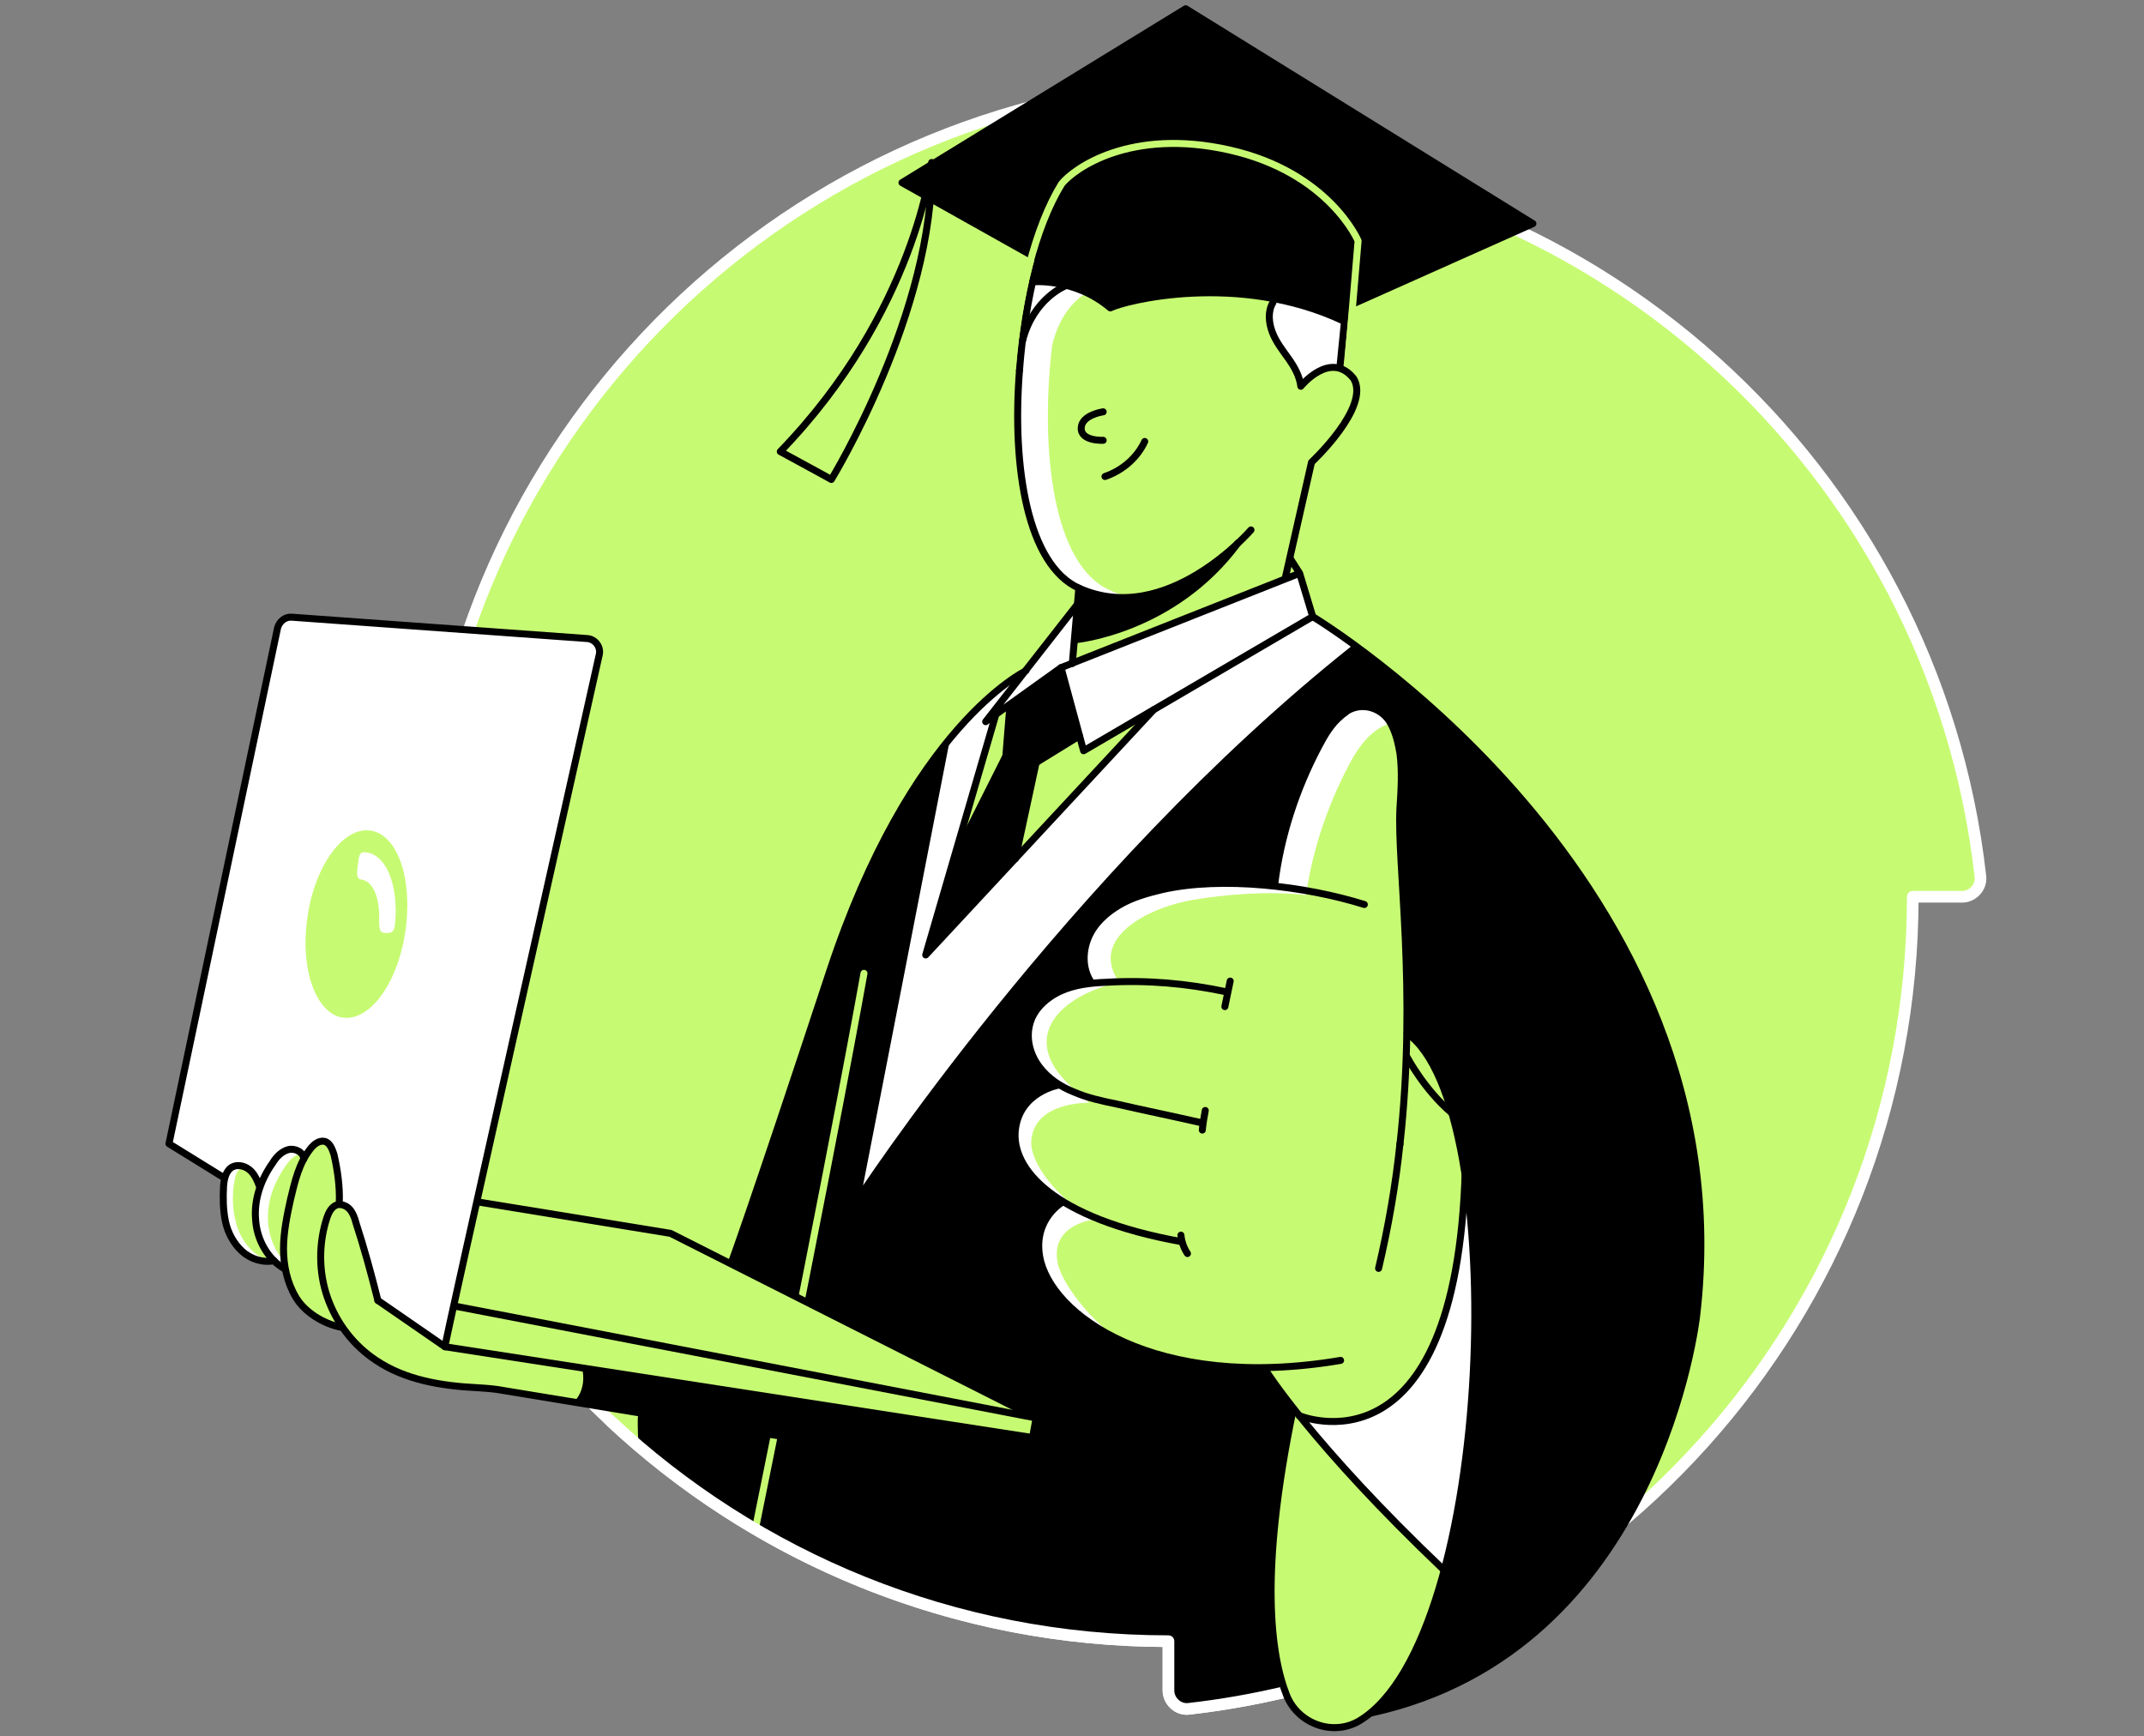 <svg width="368" height="298" viewBox="0 0 368 298" fill="none" xmlns="http://www.w3.org/2000/svg">
<rect x="0" y="0" width="368" height="298" fill="#808080" stroke="none"/>
<g clip-path="url(#clip0_2979:87)">
<path d="M200.558 26.154V17.698C200.558 15.864 198.928 14.336 197.094 14.54C127.106 22.486 72.806 81.88 72.806 153.906H64.351C62.517 153.906 60.989 155.536 61.193 157.37C69.139 227.358 128.532 281.658 200.558 281.658V290.113C200.558 291.947 202.188 293.475 204.022 293.271C274.01 285.325 328.31 225.932 328.31 153.906H336.766C338.599 153.906 340.128 152.276 339.924 150.442C332.079 80.454 272.686 26.154 200.558 26.154Z" fill="#C7FA73" stroke="white" stroke-width="2" stroke-miterlimit="10" stroke-linecap="round" stroke-linejoin="round"/>
<path d="M132.913 246.205C133.32 244.065 133.728 242.028 134.135 239.99L177.229 246.612L177.84 243.149L137.497 222.875L125.374 216.763L125.476 216.559C125.476 216.559 128.328 209.02 142.285 166.742C148.5 147.793 155.937 135.568 162.151 127.724L146.87 206.168C146.87 206.168 183.545 149.831 232.751 110.812C251.394 124.566 298.257 165.316 291.227 225.626C291.227 225.626 284.911 283.288 235.094 293.984C240.595 289.502 244.874 280.537 247.828 269.432C253.33 249.159 254.45 221.755 251.394 201.889C250.783 197.916 249.968 194.248 249.051 190.988C247.115 184.468 244.568 179.68 241.41 177.439C241.716 159.814 239.882 145.858 240.188 138.726C240.391 135.568 240.595 132.41 240.188 129.252C239.984 127.826 239.576 126.399 239.067 125.075C237.539 121.611 233.056 120.389 230.204 122.834C228.574 124.26 227.351 126.196 226.333 128.131C222.359 135.466 219.813 143.514 218.794 151.766V152.174C212.07 151.461 205.142 151.461 199.539 152.785C196.992 153.396 194.446 154.109 192.204 155.434C189.963 156.758 187.926 158.592 186.907 161.037C185.888 163.482 185.888 166.334 187.314 168.576V168.881C185.481 169.085 183.749 169.493 182.119 170.206C179.674 171.326 177.432 173.364 176.821 176.013C176.21 178.458 176.923 181.106 178.451 183.144C179.368 184.366 180.591 185.385 181.915 186.2C181.915 186.2 175.089 187.423 174.376 194.045C173.969 197.916 176.21 202.398 182.526 206.372C182.526 206.372 177.432 209.224 178.553 215.744C180.081 224.302 193.529 235.202 217.368 234.795V235.304C217.368 235.304 218.794 237.545 222.156 241.824L221.952 241.926C217.164 264.95 218.59 281.963 220.424 289.909C217.877 290.928 216.553 292.66 202.086 292.456C199.166 292.412 201.577 284.306 200.049 281.759C194.446 282.269 174.644 280.028 171.014 278.703C159.808 275.647 154.51 273.609 145.036 270.044C143.406 269.432 130.977 262.709 129.245 262.403C131.792 250.382 130.875 256.087 132.913 246.205Z" fill="black"/>
<path d="M263.11 38.379L231.121 52.743L232.241 41.639C232.241 41.639 226.944 29.516 210.746 25.746C194.446 21.977 185.277 29.006 183.341 31.553C181.304 35.017 179.572 39.499 178.145 44.593L159.604 34.202C159.808 32.164 155.223 33.285 155.122 31.248L203.411 1.704L263.11 38.379Z" fill="black"/>
<path d="M251.496 201.889C254.552 221.755 253.33 249.159 247.93 269.432C235.705 257.819 227.759 248.752 223.073 242.843C222.971 242.945 249.866 255.476 251.496 201.889Z" fill="white"/>
<path d="M241.308 181.412H241.41C241.41 181.412 244.365 187.015 249.051 190.988C249.968 194.248 250.783 197.916 251.394 201.889C249.764 255.475 222.869 242.945 222.869 242.945C222.563 242.537 222.258 242.13 221.952 241.722C218.59 237.444 217.164 235.202 217.164 235.202V234.693C193.325 235.1 179.877 224.2 178.349 215.642C177.229 209.122 182.322 206.27 182.322 206.27C176.006 202.398 173.765 197.916 174.172 193.943C174.885 187.321 181.711 186.098 181.711 186.098C180.387 185.283 179.164 184.265 178.247 183.042C176.719 181.005 176.006 178.356 176.617 175.911C177.33 173.262 179.47 171.224 181.915 170.104C183.545 169.391 185.277 168.983 187.111 168.779V168.474C185.684 166.233 185.684 163.38 186.703 160.935C187.722 158.49 189.759 156.656 192.001 155.332C194.242 154.008 196.789 153.294 199.336 152.683C205.041 151.359 211.866 151.359 218.59 152.072V151.664C219.609 143.412 222.258 135.364 226.129 128.029C227.148 126.094 228.268 124.158 230 122.732C231.63 121.306 233.566 120.898 235.705 121.306C238.048 123.445 239.576 125.992 239.984 129.15C240.391 132.308 240.188 135.466 239.984 138.624C239.678 145.756 241.41 159.713 241.206 177.337C241.41 178.661 241.41 179.986 241.308 181.412Z" fill="#C7FA73"/>
<path d="M238.66 124.158C237.437 124.464 236.316 125.177 235.4 125.992C233.77 127.418 232.547 129.354 231.528 131.289C227.657 138.624 225.008 146.673 223.989 154.924L224.193 153.6C217.469 152.887 210.542 153.498 204.837 154.415C196.992 155.739 186.805 161.037 192.102 168.576C181.711 170.919 174.987 178.05 183.545 186.2C184.666 187.321 185.684 188.441 187.009 189.256C187.009 189.256 177.738 188.951 177.025 195.573C176.617 199.444 181.304 205.455 187.62 209.326C187.62 209.326 180.387 210.141 181.507 216.559C182.119 220.125 186.907 226.237 191.695 229.701C183.749 225.83 179.164 220.328 178.349 215.54C177.229 209.02 182.322 206.168 182.322 206.168C176.006 202.297 173.765 197.814 174.172 193.943C174.885 187.321 181.711 186.098 181.711 186.098C180.387 185.283 179.266 184.265 178.247 183.042C176.719 181.005 176.006 178.356 176.617 175.911C177.33 173.262 179.47 171.224 181.915 170.104C183.545 169.391 185.277 168.983 187.111 168.779V168.474C185.684 166.233 185.684 163.38 186.703 160.935C187.722 158.49 189.759 156.656 192.001 155.332C194.242 154.008 196.789 153.294 199.336 152.683C205.041 151.359 211.866 151.359 218.59 152.072V151.664C219.609 143.412 222.258 135.364 226.129 128.029C227.148 126.094 228.268 124.158 230 122.732C231.63 121.306 234.075 120.898 236.215 121.306C237.437 122.324 238.048 122.936 238.66 124.158Z" fill="white"/>
<path d="M219.405 286.446C217.571 278.499 217.062 264.848 221.85 241.824L222.054 241.722C222.359 242.13 222.665 242.537 222.971 242.945C227.657 248.854 235.705 257.92 247.828 269.534C244.874 280.639 240.595 289.604 235.094 294.086C234.483 294.596 233.871 295.003 233.26 295.309C228.676 298.059 222.665 295.818 220.729 290.928C220.322 289.604 219.813 288.178 219.405 286.446Z" fill="#C7FA73"/>
<path d="M212.478 93.188C207.792 97.569 196.687 106.126 185.175 100.829C175.599 96.55 173.256 77.092 175.395 58.856C177.127 51.215 182.425 49.28 182.425 49.28L182.526 48.77C184.971 49.28 187.824 50.502 190.575 52.743C192.408 51.827 204.735 48.566 218.59 51.113L218.488 51.827C217.572 53.355 217.775 55.29 218.387 56.92C218.998 58.55 220.118 59.977 221.137 61.403C222.156 62.829 223.073 64.357 223.277 66.089C223.277 66.089 225.925 62.931 228.88 62.931C230 62.931 231.223 63.44 232.343 64.867C235.298 69.757 225.11 79.231 225.11 79.231L221.443 95.735L223.175 98.282L184.156 113.767L184.564 109.692H184.768C184.564 109.794 201.475 108.266 212.478 93.188Z" fill="#C7FA73"/>
<path d="M193.936 102.459C191.084 102.662 188.13 102.255 185.175 100.829C175.599 96.55 173.256 77.091 175.395 58.856C177.127 51.215 177.229 48.566 177.229 48.566L182.526 48.77C183.749 49.076 185.175 49.483 186.601 50.196C184.971 51.113 181.915 53.66 180.591 59.263C178.451 77.499 180.795 96.855 190.371 101.236C191.593 101.847 192.816 102.255 193.936 102.459Z" fill="white"/>
<path d="M231.121 52.642L230.917 55.188C226.842 53.253 222.665 52.03 218.59 51.215C204.735 48.566 192.51 51.928 190.574 52.845C187.824 50.502 184.971 49.381 182.526 48.872C179.47 48.159 177.229 48.363 177.229 48.363C177.534 47.038 177.84 45.714 178.248 44.491C179.674 39.499 181.406 35.017 183.443 31.451C185.379 28.904 194.548 21.773 210.848 25.645C227.148 29.414 232.343 41.537 232.343 41.537L231.121 52.642Z" fill="black"/>
<path d="M230.917 55.188L230.102 62.829L228.778 62.931C225.824 62.931 223.175 66.089 223.175 66.089C222.971 64.357 222.054 62.829 221.035 61.403C220.017 59.976 218.998 58.55 218.285 56.92C217.673 55.29 217.47 53.355 218.387 51.826L218.488 51.113C222.665 52.03 226.842 53.253 230.917 55.188Z" fill="white"/>
<path d="M225.314 105.82C225.314 105.82 228.166 107.552 232.751 110.914C183.545 149.933 146.87 206.27 146.87 206.27L162.151 127.826C169.69 118.351 175.599 115.397 176.006 115.193L169.181 123.954L170.097 123.241L170.607 123.954L163.781 147.386L158.891 163.889L174.274 147.386L198.011 121.815L225.314 105.82Z" fill="white"/>
<path d="M184.054 113.868L223.073 98.383L225.314 105.82L198.011 121.815L185.99 128.844C185.786 128.029 185.481 127.112 185.277 126.297C184.258 122.426 183.137 118.555 182.119 114.582L184.054 113.868Z" fill="white"/>
<path d="M198.011 121.815L174.274 147.386L177.84 130.882L185.277 126.297C185.48 127.112 185.684 128.029 185.99 128.844L198.011 121.815Z" fill="#C7FA73"/>
<path d="M212.478 93.188C201.373 108.265 184.564 109.692 184.564 109.692H184.36L184.869 103.783L185.073 100.829C196.687 106.126 207.893 97.569 212.478 93.188Z" fill="black"/>
<path d="M185.277 126.297L177.84 130.882C176.21 128.844 172.644 129.761 172.644 129.761L173.357 120.898L182.017 114.582C183.137 118.555 184.258 122.426 185.277 126.297Z" fill="black"/>
<path d="M184.971 103.783L184.462 109.692L184.054 113.767L182.119 114.582L173.459 120.898L170.199 123.241L169.282 123.954L176.108 115.193L184.971 103.783Z" fill="white"/>
<path d="M177.84 130.882L174.274 147.386L158.891 163.889L163.781 147.386L172.746 129.761C172.644 129.761 176.21 128.844 177.84 130.882Z" fill="black"/>
<path d="M177.84 243.352L135.052 235.1C135.867 230.822 136.682 226.848 137.497 222.977L177.84 243.352Z" fill="#C7FA73"/>
<path d="M173.459 120.898L172.644 129.761L163.781 147.386L170.607 123.852L170.097 123.241L173.459 120.898Z" fill="#C7FA73"/>
<path d="M125.374 216.865L137.497 222.977C136.784 226.849 135.969 230.822 135.052 235.1L77.798 224.098C78.715 219.717 80.141 213.503 81.772 206.27H81.975L115.085 211.669L125.374 216.865Z" fill="#C7FA73"/>
<path d="M77.798 224.098L135.052 235.1C134.747 236.73 134.441 238.36 134.033 240.092L76.168 231.127C76.27 231.025 76.881 228.478 77.798 224.098Z" fill="#C7FA73"/>
<path d="M76.372 231.127L134.237 240.092C133.83 242.13 133.422 244.167 133.015 246.307C128.94 245.594 119.363 244.066 109.685 242.436C100.415 240.907 91.042 239.379 86.661 238.666C85.133 238.462 83.503 238.259 81.975 238.157C75.863 237.851 69.75 236.832 64.656 233.47C62.211 231.84 60.174 229.803 58.646 227.358C57.729 225.932 56.914 224.302 56.303 222.672C54.774 218.291 54.774 213.401 56.201 209.02C56.506 208.104 57.016 207.085 57.932 206.779C58.136 206.677 58.238 206.677 58.442 206.677C59.053 206.677 59.766 207.085 60.174 207.594C60.683 208.205 60.989 209.02 61.193 209.835C62.619 214.216 63.841 218.699 64.962 223.181L76.372 231.127Z" fill="#C7FA73"/>
<path d="M132.913 246.205C130.977 256.087 132.2 250.382 129.755 262.403C127.513 261.894 125.374 258.226 123.133 258.328C115.492 252.725 110.908 249.669 109.616 248.141C109.388 245.084 109.481 243.25 109.481 243.25L109.685 242.334C119.261 243.964 128.838 245.492 132.913 246.205Z" fill="black"/>
<path d="M148.296 167.048C148.296 167.048 143.396 194.891 129.655 262.403" stroke="#C7FA73" stroke-width="1.2" stroke-miterlimit="10" stroke-linecap="round" stroke-linejoin="round"/>
<path d="M100.822 109.59C102.248 109.692 103.165 111.016 102.859 112.34C100.211 124.26 88.699 175.096 81.771 206.27C80.141 213.503 78.817 219.717 77.798 224.098C76.881 228.478 76.27 231.025 76.27 231.127L64.758 223.181C63.637 218.698 62.415 214.216 60.989 209.835C60.785 209.02 60.479 208.205 59.97 207.594C59.562 207.085 58.951 206.677 58.238 206.677V206.168C58.238 203.417 57.932 200.666 57.321 197.916C57.117 196.999 56.71 195.98 55.691 195.675C54.672 195.471 53.755 196.184 53.246 196.999C52.839 197.61 52.431 198.12 52.125 198.731C52.023 197.61 50.597 196.897 49.477 197.203C48.356 197.508 47.439 198.425 46.828 199.444C45.911 200.768 45.096 202.296 44.587 203.825C44.179 202.704 43.772 201.583 42.957 200.768C42.142 199.953 40.817 199.546 39.798 200.055C39.187 200.361 38.78 201.074 38.576 201.787L38.169 201.685L29.102 196.082L47.745 107.552C47.949 106.432 48.967 105.719 50.088 105.719L100.822 109.59Z" fill="white"/>
<path d="M52.126 198.935C52.431 198.323 52.839 197.712 53.246 197.203C53.857 196.388 54.774 195.675 55.691 195.878C56.608 196.082 57.016 197.203 57.321 198.12C57.932 200.768 58.34 203.621 58.238 206.372V206.881C58.034 206.881 57.932 206.881 57.729 206.983C56.812 207.288 56.303 208.307 55.997 209.224C54.571 213.605 54.571 218.495 56.099 222.875C56.71 224.505 57.423 226.135 58.442 227.562L57.831 227.969C54.876 227.46 52.329 225.422 50.801 222.875C49.884 221.449 49.375 219.717 49.069 218.087C48.865 216.967 48.764 215.744 48.764 214.522C48.764 211.669 49.375 208.715 49.986 205.964C50.394 203.315 51.005 200.972 52.126 198.935Z" fill="#C7FA73"/>
<path d="M52.126 198.935C51.005 201.074 50.394 203.417 49.884 205.76C49.273 208.613 48.662 211.465 48.662 214.318C48.662 215.54 48.764 216.763 48.968 217.883C48.254 217.476 47.541 216.967 46.93 216.355C45.096 214.522 43.976 211.873 43.772 209.326C43.67 207.492 43.874 205.658 44.485 204.028C44.994 202.5 45.809 200.972 46.726 199.648C47.439 198.629 48.254 197.712 49.375 197.406C50.699 196.999 52.126 197.712 52.126 198.935Z" fill="#C7FA73"/>
<path d="M51.718 197.916C51.718 197.916 51.718 198.018 51.718 197.916C50.495 198.221 49.681 199.138 48.967 200.157C48.05 201.482 47.236 203.01 46.726 204.538C46.115 206.27 45.911 208.103 46.013 209.835C46.217 212.28 47.134 214.725 48.865 216.559C48.865 216.967 48.967 217.374 49.069 217.782C48.356 217.374 47.643 216.865 47.032 216.253C45.198 214.42 44.077 211.873 43.874 209.224C43.772 207.39 43.975 205.557 44.587 203.927C45.096 202.398 45.911 200.87 46.828 199.444C47.541 198.527 48.356 197.508 49.477 197.203C50.292 197.101 51.209 197.406 51.718 197.916Z" fill="white"/>
<path d="M47.032 216.355C45.096 216.763 42.957 216.05 41.53 214.725C40.002 213.401 39.085 211.465 38.678 209.53C38.27 207.594 38.27 205.556 38.372 203.519C38.372 203.01 38.474 202.5 38.678 201.991C38.882 201.278 39.289 200.565 39.9 200.259C40.919 199.75 42.243 200.157 43.059 200.972C43.873 201.787 44.281 202.908 44.689 204.028C44.077 205.76 43.873 207.594 43.975 209.326C44.077 211.873 45.198 214.522 47.032 216.355Z" fill="#C7FA73"/>
<path d="M46.828 216.355C44.892 216.661 42.957 215.948 41.53 214.624C40.002 213.299 39.085 211.465 38.678 209.428C38.27 207.492 38.27 205.455 38.372 203.417C38.372 202.908 38.474 202.398 38.678 201.889C38.882 201.176 39.289 200.463 39.9 200.157C40.512 199.852 41.123 199.852 41.836 200.055C41.734 200.055 41.734 200.157 41.632 200.157C41.021 200.565 40.614 201.176 40.41 201.889C40.308 202.398 40.206 202.908 40.104 203.417C39.9 205.455 39.9 207.39 40.41 209.428C40.817 211.364 41.836 213.299 43.262 214.624C44.179 215.54 45.504 216.152 46.828 216.355Z" fill="white"/>
<path d="M99.396 240.5C100.516 239.074 100.924 237.138 100.618 235.304L134.848 240.398L133.524 246.307C133.422 246.409 99.396 240.5 99.396 240.5Z" fill="black" stroke="black" stroke-width="1.2" stroke-miterlimit="10" stroke-linecap="round" stroke-linejoin="round"/>
<path d="M69.75 158.49C68.833 167.455 64.249 174.688 59.461 174.688C54.775 174.688 51.616 167.455 52.635 158.49C53.552 149.627 58.238 142.496 62.925 142.496C67.713 142.496 70.667 149.627 69.75 158.49ZM66.286 160.12C67.305 160.12 67.713 159.916 67.814 158.388C68.426 152.276 66.388 146.265 62.415 146.265C61.702 146.265 61.6 146.978 61.396 148.608C61.193 150.34 61.294 150.849 62.008 150.951C64.249 151.257 65.268 154.517 65.064 158.286C65.166 159.814 65.268 160.12 66.286 160.12Z" fill="#C7FA73"/>
<path d="M174.987 63.542C175.904 51.317 178.96 38.99 183.341 31.451C185.277 28.904 194.446 21.773 210.644 25.645C226.944 29.414 232.139 41.537 232.139 41.537L230 62.829" stroke="black" stroke-width="1.2" stroke-miterlimit="10" stroke-linecap="round" stroke-linejoin="round"/>
<path d="M214.719 90.947C214.719 90.947 200.253 107.756 185.175 100.931C176.414 96.957 173.663 80.352 174.988 63.542" stroke="black" stroke-width="1.2" stroke-miterlimit="10" stroke-linecap="round" stroke-linejoin="round"/>
<path d="M177.229 48.363C177.229 48.363 184.462 47.65 190.574 52.845C192.909 51.627 212.534 46.567 230.611 55.092M230.611 55.092C230.679 55.124 230.408 54.995 230.611 55.092Z" stroke="black" stroke-width="1.2" stroke-miterlimit="10" stroke-linecap="round" stroke-linejoin="round"/>
<path d="M218.488 51.928C217.571 53.456 217.775 55.392 218.386 57.022C218.998 58.652 220.118 60.078 221.137 61.505C222.156 62.931 223.073 64.561 223.276 66.293C223.276 66.293 228.37 59.977 232.343 64.968C235.298 69.858 225.11 79.333 225.11 79.333L220.628 99.097" stroke="black" stroke-width="1.2" stroke-miterlimit="10" stroke-linecap="round" stroke-linejoin="round"/>
<path d="M189.352 70.674C189.352 70.674 185.684 71.183 185.583 73.424C185.481 75.767 189.352 75.564 189.352 75.564" stroke="black" stroke-width="1.2" stroke-miterlimit="10" stroke-linecap="round" stroke-linejoin="round"/>
<path d="M189.658 81.778C192.612 80.759 195.159 78.62 196.483 75.767" stroke="black" stroke-width="1.2" stroke-miterlimit="10" stroke-linecap="round" stroke-linejoin="round"/>
<path d="M182.832 49.076C182.832 49.076 177.386 51.215 175.521 58.439" stroke="black" stroke-width="1.2" stroke-miterlimit="10" stroke-linecap="round" stroke-linejoin="round"/>
<path d="M178.248 44.491L154.816 31.349L203.513 1.5L263.11 38.379L230.917 52.743" stroke="black" stroke-width="1.2" stroke-miterlimit="10" stroke-linecap="round" stroke-linejoin="round"/>
<path d="M159.91 27.886C159.91 27.886 157.261 53.355 133.932 77.499C141.267 81.472 142.693 82.287 142.693 82.287C142.693 82.287 160.419 53.355 159.91 27.886Z" stroke="black" stroke-width="1.2" stroke-miterlimit="10" stroke-linecap="round" stroke-linejoin="round"/>
<path d="M223.073 98.384L225.314 105.82L185.99 128.844C184.666 124.056 183.443 119.37 182.119 114.582L223.073 98.384ZM223.073 98.384L221.443 95.837" stroke="black" stroke-width="1.2" stroke-miterlimit="10" stroke-linecap="round" stroke-linejoin="round"/>
<path d="M185.175 100.93L184.054 113.869" stroke="black" stroke-width="1.2" stroke-miterlimit="10" stroke-linecap="round" stroke-linejoin="round"/>
<path d="M184.564 109.794C184.564 109.794 201.373 108.265 212.478 93.188" stroke="black" stroke-width="1.2" stroke-miterlimit="10" stroke-linecap="round" stroke-linejoin="round"/>
<path d="M184.869 103.783L169.18 123.852L182.119 114.582" stroke="black" stroke-width="1.2" stroke-miterlimit="10" stroke-linecap="round" stroke-linejoin="round"/>
<path d="M173.357 120.898L172.644 129.761C172.644 129.761 176.21 128.946 177.84 130.882L185.277 126.297" stroke="black" stroke-width="1.2" stroke-miterlimit="10" stroke-linecap="round" stroke-linejoin="round"/>
<path d="M176.108 115.091C175.904 115.295 156.344 124.464 142.387 166.742C128.43 209.02 125.578 216.559 125.578 216.559" stroke="black" stroke-width="1.2" stroke-miterlimit="10" stroke-linecap="round" stroke-linejoin="round"/>
<path d="M171.014 122.324L158.891 163.889L198.011 121.815" stroke="black" stroke-width="1.2" stroke-miterlimit="10" stroke-linecap="round" stroke-linejoin="round"/>
<path d="M177.84 130.882L174.274 147.386" stroke="black" stroke-width="1.2" stroke-miterlimit="10" stroke-linecap="round" stroke-linejoin="round"/>
<path d="M172.644 129.761L163.781 147.386" stroke="black" stroke-width="1.2" stroke-miterlimit="10" stroke-linecap="round" stroke-linejoin="round"/>
<path d="M162.253 127.825L146.972 206.27C146.972 206.27 183.443 150.136 232.649 111.118" stroke="black" stroke-width="1.2" stroke-miterlimit="10" stroke-linecap="round" stroke-linejoin="round"/>
<path d="M225.314 105.82C225.314 105.82 299.989 150.646 291.227 225.728C291.227 225.728 284.992 283.155 235.347 293.984M235.347 293.984C235.027 294.054 235.671 293.918 235.347 293.984Z" stroke="black" stroke-width="1.2" stroke-miterlimit="10" stroke-linecap="round" stroke-linejoin="round"/>
<path d="M200.558 281.657H201.558C201.558 281.105 201.11 280.657 200.558 280.657V281.657ZM204.022 293.271L204.132 294.265L204.135 294.265L204.022 293.271ZM105.478 243.149C105.075 242.772 104.442 242.794 104.065 243.197C103.687 243.601 103.709 244.233 104.112 244.611L105.478 243.149ZM199.558 281.657V290.113H201.558V281.657H199.558ZM199.558 290.113C199.558 292.515 201.679 294.538 204.132 294.265L203.911 292.277C202.697 292.412 201.558 291.378 201.558 290.113H199.558ZM104.112 244.611C129.364 268.215 163.282 282.657 200.558 282.657V280.657C163.809 280.657 130.374 266.422 105.478 243.149L104.112 244.611ZM204.135 294.265C209.821 293.619 215.404 292.636 220.865 291.337L220.402 289.391C215.019 290.672 209.515 291.641 203.909 292.278L204.135 294.265Z" fill="white"/>
<path d="M241.512 177.337C259.34 189.766 256.692 281.148 233.362 295.309C228.778 298.059 222.767 295.818 220.831 290.928C218.081 284.001 216.145 269.84 221.952 241.926" stroke="black" stroke-width="1.2" stroke-miterlimit="10" stroke-linecap="round" stroke-linejoin="round"/>
<path d="M240.29 196.286C239.576 203.111 238.354 210.345 236.622 217.68" stroke="black" stroke-width="1.2" stroke-miterlimit="10" stroke-linecap="round" stroke-linejoin="round"/>
<path d="M218.794 151.766C219.812 143.514 222.461 135.466 226.332 128.131C227.351 126.195 228.472 124.26 230.204 122.834C230.509 122.528 230.917 122.324 231.223 122.019C233.871 120.389 237.335 121.509 238.761 124.26C239.576 125.788 239.984 127.52 240.289 129.252C240.697 132.41 240.493 135.568 240.289 138.726C239.78 148.201 243.244 169.9 240.289 196.388" stroke="black" stroke-width="1.2" stroke-miterlimit="10" stroke-linecap="round" stroke-linejoin="round"/>
<path d="M246.198 183.042C246.198 183.042 257.099 196.286 276.863 198.731" stroke="black" stroke-width="1.2" stroke-miterlimit="10" stroke-linecap="round" stroke-linejoin="round"/>
<path d="M217.266 235.202C217.266 235.202 225.314 248.039 247.828 269.433" stroke="black" stroke-width="1.2" stroke-miterlimit="10" stroke-linecap="round" stroke-linejoin="round"/>
<path d="M222.971 242.945C222.971 242.945 249.968 254.355 251.496 200.768" stroke="black" stroke-width="1.2" stroke-miterlimit="10" stroke-linecap="round" stroke-linejoin="round"/>
<path d="M187.212 168.474C185.786 166.233 185.786 163.38 186.805 160.935C187.824 158.49 189.861 156.656 192.103 155.332C194.344 154.007 196.891 153.294 199.438 152.683C209.727 150.34 224.091 152.072 234.177 155.23" stroke="black" stroke-width="1.2" stroke-miterlimit="10" stroke-linecap="round" stroke-linejoin="round"/>
<path d="M210.44 170.206C203.716 168.779 196.891 168.168 189.963 168.576C187.212 168.678 184.462 168.983 182.017 170.104C179.572 171.224 177.331 173.262 176.719 175.911C176.108 178.356 176.821 181.005 178.349 183.042C179.877 185.08 182.017 186.506 184.36 187.423C186.703 188.441 189.148 188.951 191.593 189.46C196.483 190.581 201.475 191.6 206.365 192.72" stroke="black" stroke-width="1.2" stroke-miterlimit="10" stroke-linecap="round" stroke-linejoin="round"/>
<path d="M211.153 168.372C210.848 169.798 210.542 171.326 210.236 172.753" stroke="black" stroke-width="1.2" stroke-miterlimit="10" stroke-linecap="round" stroke-linejoin="round"/>
<path d="M206.874 190.581C206.671 191.701 206.467 192.822 206.365 193.943" stroke="black" stroke-width="1.2" stroke-miterlimit="10" stroke-linecap="round" stroke-linejoin="round"/>
<path d="M181.813 186.2C181.813 186.2 174.987 187.321 174.274 193.943C173.561 200.564 180.692 209.122 202.799 213.095" stroke="black" stroke-width="1.2" stroke-miterlimit="10" stroke-linecap="round" stroke-linejoin="round"/>
<path d="M202.698 211.975C202.8 213.095 203.207 214.216 203.818 215.133" stroke="black" stroke-width="1.2" stroke-miterlimit="10" stroke-linecap="round" stroke-linejoin="round"/>
<path d="M182.424 206.27C182.424 206.27 177.33 209.122 178.451 215.642C180.183 225.626 198.215 238.87 230.102 233.47" stroke="black" stroke-width="1.2" stroke-miterlimit="10" stroke-linecap="round" stroke-linejoin="round"/>
<path d="M241.512 181.412C241.512 181.412 244.467 187.015 249.153 190.988" stroke="black" stroke-width="1.2" stroke-miterlimit="10" stroke-linecap="round" stroke-linejoin="round"/>
<path d="M76.372 231.127L177.229 246.714L177.84 243.352L78.308 224.2" stroke="black" stroke-width="1.2" stroke-miterlimit="10" stroke-linecap="round" stroke-linejoin="round"/>
<path d="M81.975 206.27L115.085 211.669L177.84 243.352" stroke="black" stroke-width="1.2" stroke-miterlimit="10" stroke-linecap="round" stroke-linejoin="round"/>
<path d="M47.032 216.355C45.096 216.763 42.957 216.05 41.53 214.725C40.104 213.401 39.085 211.567 38.678 209.53C38.27 207.492 38.27 205.556 38.372 203.519C38.474 202.296 38.78 200.87 39.9 200.259C40.919 199.75 42.243 200.157 43.059 200.972C43.75 201.663 44.148 202.574 44.502 203.519" stroke="black" stroke-width="1.2" stroke-miterlimit="10" stroke-linecap="round" stroke-linejoin="round"/>
<path d="M52.126 198.935C52.126 197.712 50.597 196.999 49.477 197.305C48.356 197.61 47.439 198.527 46.828 199.546C44.791 202.398 43.568 205.862 43.874 209.326C44.071 212.673 45.884 216.02 48.764 217.712M48.764 217.712C48.864 217.771 48.661 217.657 48.764 217.712Z" stroke="black" stroke-width="1.2" stroke-miterlimit="10" stroke-linecap="round" stroke-linejoin="round"/>
<path d="M58.442 227.765C55.488 227.154 52.329 225.219 50.801 222.672C49.273 220.125 48.662 217.17 48.662 214.318C48.662 211.465 49.273 208.511 49.884 205.76C50.597 202.806 51.311 199.648 53.246 197.203C53.858 196.388 54.774 195.675 55.691 195.878C56.608 196.082 57.016 197.203 57.321 198.12C57.932 200.768 58.34 203.621 58.238 206.372" stroke="black" stroke-width="1.2" stroke-miterlimit="10" stroke-linecap="round" stroke-linejoin="round"/>
<path d="M64.86 223.181C63.739 218.698 62.517 214.216 61.091 209.835C60.887 209.02 60.581 208.205 60.072 207.594C59.563 206.983 58.646 206.575 57.831 206.779C56.914 207.085 56.404 208.103 56.099 209.02C54.672 213.401 54.672 218.291 56.201 222.672C57.729 227.052 60.683 230.923 64.555 233.47C69.546 236.832 75.761 237.851 81.873 238.157C83.503 238.258 85.031 238.36 86.56 238.666C95.932 240.194 126.902 245.288 133.626 246.409" stroke="black" stroke-width="1.2" stroke-miterlimit="10" stroke-linecap="round" stroke-linejoin="round"/>
<path d="M64.86 223.181L76.372 231.127C76.27 230.618 98.988 129.863 102.86 112.341C103.165 111.016 102.147 109.692 100.822 109.59L50.088 105.922C48.968 105.821 47.949 106.636 47.643 107.756L29 196.286L38.067 201.889" stroke="black" stroke-width="1.2" stroke-miterlimit="10" stroke-linecap="round" stroke-linejoin="round"/>
<path d="M173.765 63.135C174.784 50.91 177.636 38.99 182.221 31.553C184.258 29.006 193.936 21.875 211.051 25.746C228.166 29.617 233.107 41.333 233.107 41.333L231.426 61.199" stroke="#C7FA73" stroke-width="1.2" stroke-miterlimit="10" stroke-linecap="round" stroke-linejoin="round"/>
</g>
<defs>
<clipPath id="clip0_2979:87">
<rect width="368" height="297.99" fill="white"/>
</clipPath>
</defs>
</svg>
